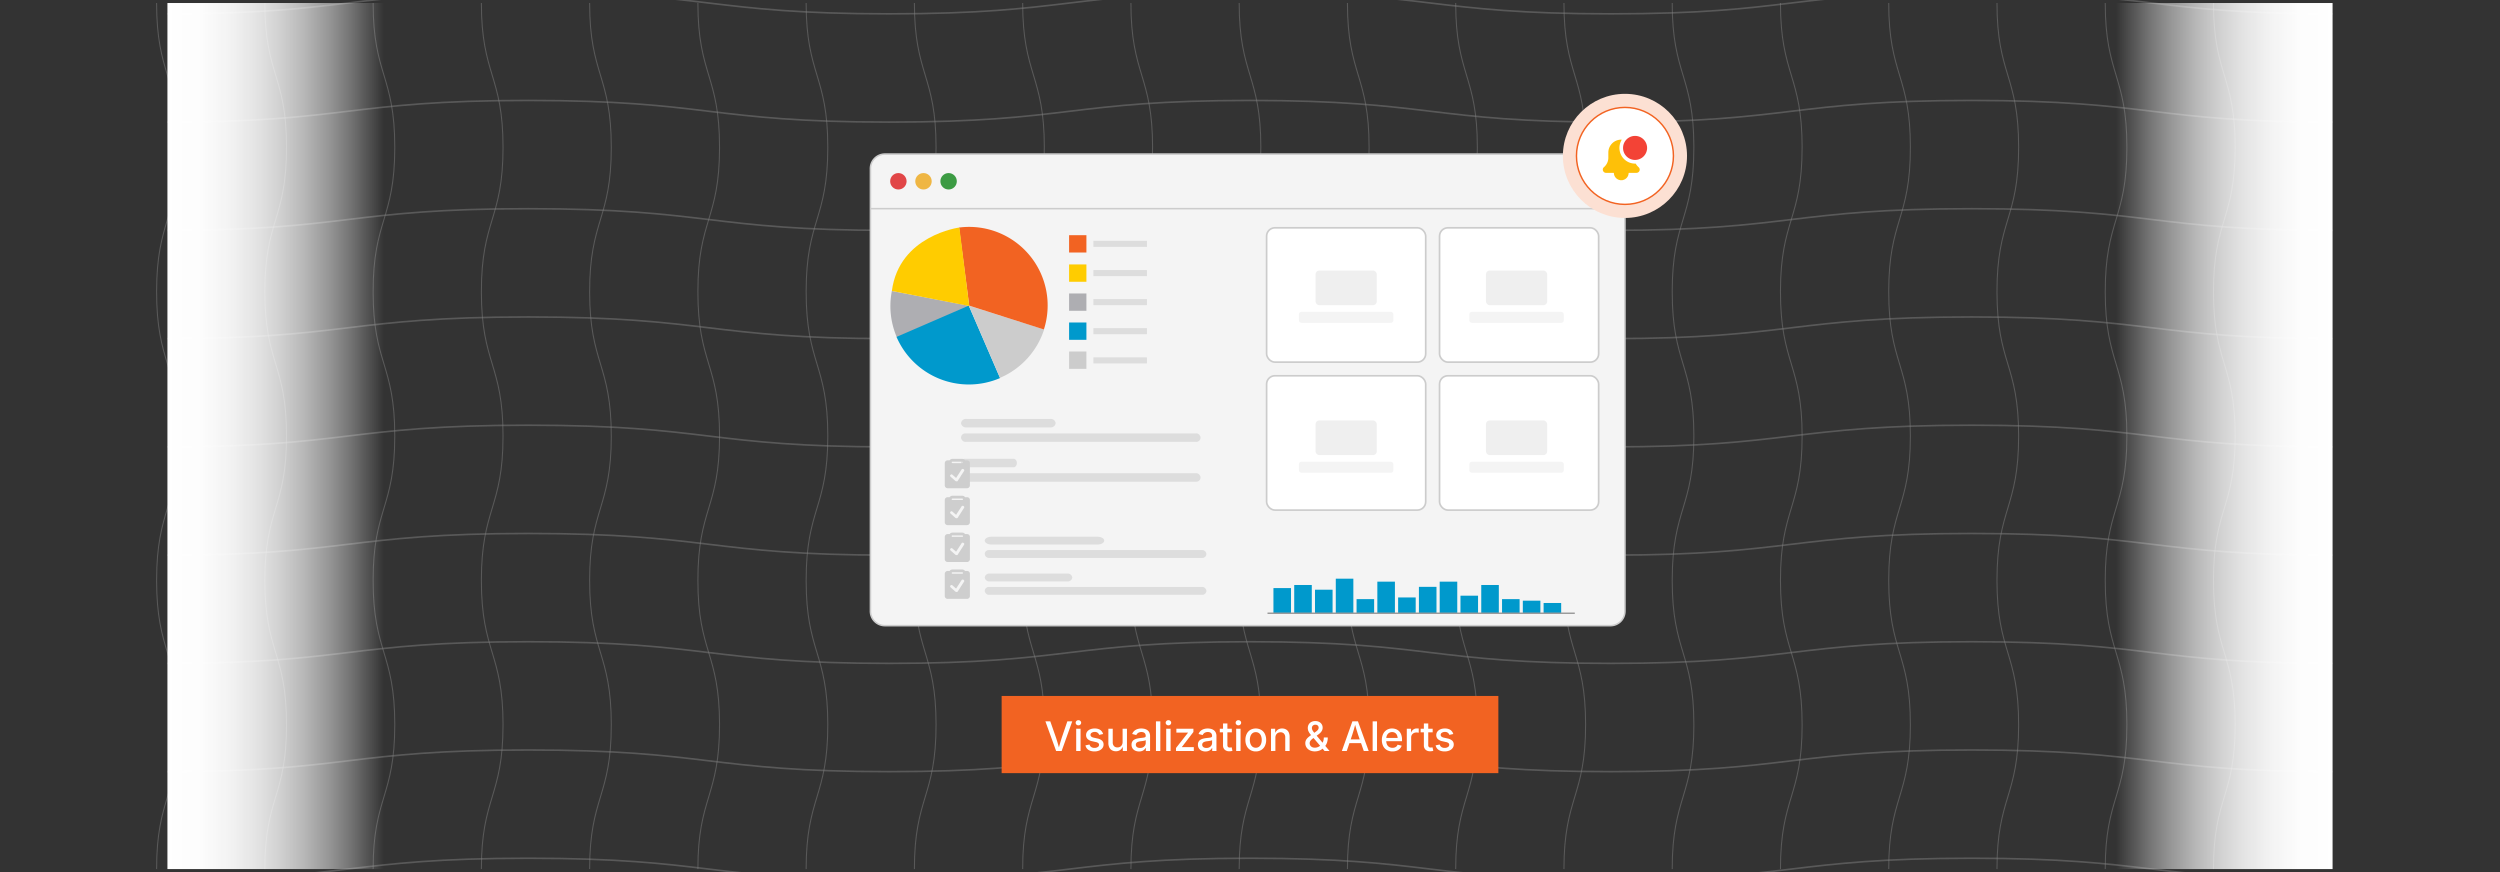 <svg id="Layer_1" data-name="Layer 1" xmlns="http://www.w3.org/2000/svg" xmlns:xlink="http://www.w3.org/1999/xlink" viewBox="0 0 860 300"><rect x="0" y="0" width="860" height="300" fill="#333333" stroke="none"/><defs><linearGradient id="linear-gradient" x1="432.149" y1="5467.581" x2="506.63" y2="5467.581" gradientTransform="translate(295.774 -5317.581)" gradientUnits="userSpaceOnUse"><stop offset="0" stop-color="#fff"/><stop offset="0.149" stop-color="#fff" stop-opacity="0.987"/><stop offset="0.278" stop-color="#fff" stop-opacity="0.945"/><stop offset="0.399" stop-color="#fff" stop-opacity="0.875"/><stop offset="0.516" stop-color="#fff" stop-opacity="0.777"/><stop offset="0.629" stop-color="#fff" stop-opacity="0.651"/><stop offset="0.74" stop-color="#fff" stop-opacity="0.495"/><stop offset="0.849" stop-color="#fff" stop-opacity="0.311"/><stop offset="0.953" stop-color="#fff" stop-opacity="0.103"/><stop offset="1" stop-color="#fff" stop-opacity="0"/></linearGradient><linearGradient id="linear-gradient-2" x1="57.596" y1="150" x2="132.077" y2="150" gradientTransform="matrix(1, 0, 0, 1, 0, 0)" xlink:href="#linear-gradient"/></defs><g opacity="0.5"><g opacity="0.5"><path d="M802.404,4.762c-62.066,0-62.066-7.448-124.131-7.448S616.207,4.762,554.141,4.762,492.074-2.686,430.006-2.686,367.94,4.762,305.873,4.762c-62.069,0-62.069-7.448-124.139-7.448S119.665,4.762,57.596,4.762" fill="none" stroke="#ccc" stroke-miterlimit="10" stroke-width="0.559"/></g><g opacity="0.5"><path d="M802.404,42.002c-62.066,0-62.066-7.448-124.131-7.448s-62.066,7.448-124.132,7.448-62.067-7.448-124.134-7.448-62.066,7.448-124.133,7.448c-62.069,0-62.069-7.448-124.139-7.448s-62.069,7.448-124.139,7.448" fill="none" stroke="#ccc" stroke-miterlimit="10" stroke-width="0.559"/></g><g opacity="0.5"><path d="M802.404,79.243c-62.066,0-62.066-7.448-124.131-7.448S616.207,79.243,554.141,79.243s-62.067-7.448-124.134-7.448S367.94,79.243,305.873,79.243c-62.069,0-62.069-7.448-124.139-7.448S119.665,79.243,57.596,79.243" fill="none" stroke="#ccc" stroke-miterlimit="10" stroke-width="0.559"/></g><g opacity="0.5"><path d="M802.404,116.484c-62.066,0-62.066-7.448-124.131-7.448s-62.066,7.448-124.132,7.448-62.067-7.448-124.134-7.448-62.066,7.448-124.133,7.448c-62.069,0-62.069-7.448-124.139-7.448s-62.069,7.448-124.139,7.448" fill="none" stroke="#ccc" stroke-miterlimit="10" stroke-width="0.559"/></g><g opacity="0.5"><path d="M802.404,153.724c-62.066,0-62.066-7.448-124.131-7.448s-62.066,7.448-124.132,7.448-62.067-7.448-124.134-7.448-62.066,7.448-124.133,7.448c-62.069,0-62.069-7.448-124.139-7.448s-62.069,7.448-124.139,7.448" fill="none" stroke="#ccc" stroke-miterlimit="10" stroke-width="0.559"/></g><g opacity="0.5"><path d="M802.404,190.964c-62.066,0-62.066-7.448-124.131-7.448s-62.066,7.448-124.132,7.448-62.067-7.448-124.134-7.448-62.066,7.448-124.133,7.448c-62.069,0-62.069-7.448-124.139-7.448s-62.069,7.448-124.139,7.448" fill="none" stroke="#ccc" stroke-miterlimit="10" stroke-width="0.559"/></g><g opacity="0.5"><path d="M802.404,228.205c-62.066,0-62.066-7.448-124.131-7.448s-62.066,7.448-124.132,7.448-62.067-7.448-124.134-7.448-62.066,7.448-124.133,7.448c-62.069,0-62.069-7.448-124.139-7.448s-62.069,7.448-124.139,7.448" fill="none" stroke="#ccc" stroke-miterlimit="10" stroke-width="0.559"/></g><g opacity="0.5"><path d="M802.404,265.445c-62.066,0-62.066-7.448-124.131-7.448s-62.066,7.448-124.132,7.448-62.067-7.448-124.134-7.448-62.066,7.448-124.133,7.448c-62.069,0-62.069-7.448-124.139-7.448s-62.069,7.448-124.139,7.448" fill="none" stroke="#ccc" stroke-miterlimit="10" stroke-width="0.559"/></g><g opacity="0.5"><path d="M802.404,302.686c-62.066,0-62.066-7.448-124.131-7.448s-62.066,7.448-124.132,7.448-62.067-7.448-124.134-7.448-62.066,7.448-124.133,7.448c-62.069,0-62.069-7.448-124.139-7.448s-62.069,7.448-124.139,7.448" fill="none" stroke="#ccc" stroke-miterlimit="10" stroke-width="0.559"/></g><g opacity="0.5"><path d="M351.796,298.961c0-24.825,7.448-24.825,7.448-49.65s-7.448-24.826-7.448-49.651,7.448-24.827,7.448-49.653-7.448-24.826-7.448-49.652c0-24.829,7.448-24.829,7.448-49.659s-7.448-24.829-7.448-49.659" fill="none" stroke="#ccc" stroke-miterlimit="10" stroke-width="0.353"/></g><g opacity="0.5"><path d="M314.555,298.961c0-24.825,7.448-24.825,7.448-49.65s-7.448-24.826-7.448-49.651,7.448-24.827,7.448-49.653-7.448-24.826-7.448-49.652c0-24.829,7.448-24.829,7.448-49.659s-7.448-24.829-7.448-49.659" fill="none" stroke="#ccc" stroke-miterlimit="10" stroke-width="0.353"/></g><g opacity="0.5"><path d="M389.036,298.961c0-24.825,7.448-24.825,7.448-49.65s-7.448-24.826-7.448-49.651,7.448-24.827,7.448-49.653-7.448-24.826-7.448-49.652c0-24.829,7.448-24.829,7.448-49.659s-7.448-24.829-7.448-49.659" fill="none" stroke="#ccc" stroke-miterlimit="10" stroke-width="0.353"/></g><g opacity="0.5"><path d="M426.277,298.961c0-24.825,7.448-24.825,7.448-49.65s-7.448-24.826-7.448-49.651,7.448-24.827,7.448-49.653-7.448-24.826-7.448-49.652c0-24.829,7.448-24.829,7.448-49.659s-7.448-24.829-7.448-49.659" fill="none" stroke="#ccc" stroke-miterlimit="10" stroke-width="0.353"/></g><g opacity="0.5"><path d="M463.518,298.961c0-24.825,7.448-24.825,7.448-49.65s-7.448-24.826-7.448-49.651,7.448-24.827,7.448-49.653-7.448-24.826-7.448-49.652c0-24.829,7.448-24.829,7.448-49.659s-7.448-24.829-7.448-49.659" fill="none" stroke="#ccc" stroke-miterlimit="10" stroke-width="0.353"/></g><g opacity="0.5"><path d="M500.758,298.961c0-24.825,7.448-24.825,7.448-49.65s-7.448-24.826-7.448-49.651,7.448-24.827,7.448-49.653-7.448-24.826-7.448-49.652c0-24.829,7.448-24.829,7.448-49.659s-7.448-24.829-7.448-49.659" fill="none" stroke="#ccc" stroke-miterlimit="10" stroke-width="0.353"/></g><g opacity="0.5"><path d="M537.999,298.961c0-24.825,7.448-24.825,7.448-49.65s-7.448-24.826-7.448-49.651,7.448-24.827,7.448-49.653-7.448-24.826-7.448-49.652c0-24.829,7.448-24.829,7.448-49.659s-7.448-24.829-7.448-49.659" fill="none" stroke="#ccc" stroke-miterlimit="10" stroke-width="0.353"/></g><g opacity="0.5"><path d="M575.24,298.961c0-24.825,7.448-24.825,7.448-49.65s-7.448-24.826-7.448-49.651,7.448-24.827,7.448-49.653-7.448-24.826-7.448-49.652c0-24.829,7.448-24.829,7.448-49.659S575.24,25.867,575.24,1.038" fill="none" stroke="#ccc" stroke-miterlimit="10" stroke-width="0.353"/></g><g opacity="0.5"><path d="M612.48,298.961c0-24.825,7.448-24.825,7.448-49.65s-7.448-24.826-7.448-49.651,7.448-24.827,7.448-49.653-7.448-24.826-7.448-49.652c0-24.829,7.448-24.829,7.448-49.659S612.48,25.867,612.48,1.038" fill="none" stroke="#ccc" stroke-miterlimit="10" stroke-width="0.353"/></g><g opacity="0.5"><path d="M649.721,298.961c0-24.825,7.448-24.825,7.448-49.65s-7.448-24.826-7.448-49.651,7.448-24.827,7.448-49.653-7.448-24.826-7.448-49.652c0-24.829,7.448-24.829,7.448-49.659s-7.448-24.829-7.448-49.659" fill="none" stroke="#ccc" stroke-miterlimit="10" stroke-width="0.353"/></g><g opacity="0.5"><path d="M686.961,298.961c0-24.825,7.448-24.825,7.448-49.65s-7.448-24.826-7.448-49.651,7.448-24.827,7.448-49.653-7.448-24.826-7.448-49.652c0-24.829,7.448-24.829,7.448-49.659s-7.448-24.829-7.448-49.659" fill="none" stroke="#ccc" stroke-miterlimit="10" stroke-width="0.353"/></g><g opacity="0.5"><path d="M724.202,298.961c0-24.825,7.448-24.825,7.448-49.65s-7.448-24.826-7.448-49.651,7.448-24.827,7.448-49.653-7.448-24.826-7.448-49.652c0-24.829,7.448-24.829,7.448-49.659s-7.448-24.829-7.448-49.659" fill="none" stroke="#ccc" stroke-miterlimit="10" stroke-width="0.353"/></g><g opacity="0.5"><path d="M761.443,298.961c0-24.825,7.448-24.825,7.448-49.65s-7.448-24.826-7.448-49.651,7.448-24.827,7.448-49.653-7.448-24.826-7.448-49.652c0-24.829,7.448-24.829,7.448-49.659s-7.448-24.829-7.448-49.659" fill="none" stroke="#ccc" stroke-miterlimit="10" stroke-width="0.353"/></g><g opacity="0.5"><path d="M277.315,298.961c0-24.825,7.448-24.825,7.448-49.65s-7.448-24.826-7.448-49.651,7.448-24.827,7.448-49.653-7.448-24.826-7.448-49.652c0-24.829,7.448-24.829,7.448-49.659s-7.448-24.829-7.448-49.659" fill="none" stroke="#ccc" stroke-miterlimit="10" stroke-width="0.353"/></g><g opacity="0.5"><path d="M240.074,298.961c0-24.825,7.448-24.825,7.448-49.65s-7.448-24.826-7.448-49.651,7.448-24.827,7.448-49.653-7.448-24.826-7.448-49.652c0-24.829,7.448-24.829,7.448-49.658s-7.448-24.829-7.448-49.659" fill="none" stroke="#ccc" stroke-miterlimit="10" stroke-width="0.353"/></g><g opacity="0.5"><path d="M202.834,298.961c0-24.825,7.448-24.825,7.448-49.65s-7.448-24.826-7.448-49.651,7.448-24.827,7.448-49.653-7.448-24.826-7.448-49.652c0-24.829,7.448-24.829,7.448-49.658s-7.448-24.829-7.448-49.659" fill="none" stroke="#ccc" stroke-miterlimit="10" stroke-width="0.353"/></g><g opacity="0.5"><path d="M165.593,298.961c0-24.825,7.448-24.825,7.448-49.65s-7.448-24.826-7.448-49.651,7.448-24.827,7.448-49.653-7.448-24.826-7.448-49.652c0-24.829,7.448-24.829,7.448-49.658s-7.448-24.829-7.448-49.659" fill="none" stroke="#ccc" stroke-miterlimit="10" stroke-width="0.353"/></g><g opacity="0.5"><path d="M128.353,298.961c0-24.825,7.448-24.825,7.448-49.65s-7.448-24.826-7.448-49.651,7.448-24.827,7.448-49.653-7.448-24.826-7.448-49.652c0-24.829,7.448-24.829,7.448-49.658s-7.448-24.829-7.448-49.659" fill="none" stroke="#ccc" stroke-miterlimit="10" stroke-width="0.353"/></g><g opacity="0.5"><path d="M91.112,298.961c0-24.825,7.448-24.825,7.448-49.65s-7.448-24.826-7.448-49.651S98.56,174.833,98.56,150.007s-7.448-24.826-7.448-49.652c0-24.829,7.448-24.829,7.448-49.658s-7.448-24.829-7.448-49.659" fill="none" stroke="#ccc" stroke-miterlimit="10" stroke-width="0.353"/></g><g opacity="0.5"><path d="M53.872,298.961c0-24.825,7.448-24.825,7.448-49.65s-7.448-24.826-7.448-49.651S61.32,174.833,61.32,150.007s-7.448-24.826-7.448-49.652c0-24.829,7.448-24.829,7.448-49.658s-7.448-24.829-7.448-49.659" fill="none" stroke="#ccc" stroke-miterlimit="10" stroke-width="0.353"/></g></g><rect x="727.923" y="1.038" width="74.481" height="297.923" transform="translate(1530.328 299.999) rotate(180)" fill="url(#linear-gradient)"/><rect x="57.596" y="1.038" width="74.481" height="297.923" fill="url(#linear-gradient-2)"/><rect x="344.562" y="239.407" width="170.877" height="26.553" fill="#f26322"/><path d="M363.306,258.334l-3.685-10.185h1.682l1.982,5.667q.219.656.502,1.606t.646,2.242h-.321q.355-1.319.632-2.256t.489-1.593l1.928-5.667H368.85l-3.637,10.185Z" fill="#fff"/><path d="M370.969,249.522a.934.934,0,0,1-.667-.263.857.857,0,0,1,0-1.261.939.939,0,0,1,.667-.26.951.951,0,0,1,.67.26.854.854,0,0,1,0,1.265A.951.951,0,0,1,370.969,249.522Zm-.759,8.812V250.691h1.504v7.643Z" fill="#fff"/><path d="M376.478,258.491a4.219,4.219,0,0,1-1.473-.239,2.583,2.583,0,0,1-1.06-.708,2.414,2.414,0,0,1-.55-1.145l1.415-.294a1.458,1.458,0,0,0,.588.882,1.933,1.933,0,0,0,1.094.287,1.968,1.968,0,0,0,1.155-.304.879.879,0,0,0,.431-.728.787.787,0,0,0-.263-.608,1.73,1.73,0,0,0-.81-.355l-1.285-.294a3.152,3.152,0,0,1-1.586-.766,1.837,1.837,0,0,1-.519-1.347,1.944,1.944,0,0,1,.383-1.196,2.496,2.496,0,0,1,1.046-.796,3.867,3.867,0,0,1,1.531-.284,3.749,3.749,0,0,1,1.415.239,2.422,2.422,0,0,1,.954.67,2.593,2.593,0,0,1,.523.998l-1.347.294a1.655,1.655,0,0,0-.499-.708,1.547,1.547,0,0,0-1.032-.304,1.821,1.821,0,0,0-1.039.28.833.833,0,0,0-.417.711.773.773,0,0,0,.277.619,2.161,2.161,0,0,0,.906.379l1.23.273a3.173,3.173,0,0,1,1.572.752,1.777,1.777,0,0,1,.513,1.312,2.01,2.01,0,0,1-.4,1.234,2.645,2.645,0,0,1-1.107.841A4.137,4.137,0,0,1,376.478,258.491Z" fill="#fff"/><path d="M383.882,258.429a2.759,2.759,0,0,1-1.367-.328,2.229,2.229,0,0,1-.912-.971,3.493,3.493,0,0,1-.325-1.586V250.691h1.504V255.36a1.82,1.82,0,0,0,.434,1.292,1.535,1.535,0,0,0,1.179.465,1.85,1.85,0,0,0,.913-.222,1.594,1.594,0,0,0,.632-.649,2.128,2.128,0,0,0,.232-1.029V250.691h1.504v7.643H386.24l-.007-1.873h.144a2.869,2.869,0,0,1-.978,1.504A2.518,2.518,0,0,1,383.882,258.429Z" fill="#fff"/><path d="M391.839,258.504a3.106,3.106,0,0,1-1.312-.27,2.174,2.174,0,0,1-.93-.789,2.262,2.262,0,0,1-.342-1.272,2.05,2.05,0,0,1,.249-1.066,1.855,1.855,0,0,1,.677-.663,3.49,3.49,0,0,1,.95-.369,9.161,9.161,0,0,1,1.063-.185l1.101-.133a1.668,1.668,0,0,0,.625-.171.415.415,0,0,0,.202-.386v-.041a1.468,1.468,0,0,0-.164-.725,1.103,1.103,0,0,0-.489-.455,1.821,1.821,0,0,0-.81-.161,2.171,2.171,0,0,0-.858.154,1.68,1.68,0,0,0-.581.393,1.714,1.714,0,0,0-.332.499l-1.415-.369a2.665,2.665,0,0,1,.745-1.1,3.052,3.052,0,0,1,1.114-.608,4.44,4.44,0,0,1,1.299-.191,4.797,4.797,0,0,1,.984.109,2.984,2.984,0,0,1,.978.397,2.166,2.166,0,0,1,.745.807,2.786,2.786,0,0,1,.287,1.353v5.072H394.17v-1.046h-.075a2.178,2.178,0,0,1-.444.574,2.317,2.317,0,0,1-.742.461A2.852,2.852,0,0,1,391.839,258.504Zm.335-1.21a2.162,2.162,0,0,0,1.053-.239,1.704,1.704,0,0,0,.67-.636,1.637,1.637,0,0,0,.232-.841v-.978a.743.743,0,0,1-.311.147,5.22,5.22,0,0,1-.523.116q-.294.051-.567.086t-.451.055a3.576,3.576,0,0,0-.776.185,1.339,1.339,0,0,0-.561.369.933.933,0,0,0-.208.636.972.972,0,0,0,.188.608,1.133,1.133,0,0,0,.509.369A2.075,2.075,0,0,0,392.174,257.295Z" fill="#fff"/><path d="M399.153,248.148v10.185h-1.504V248.148Z" fill="#fff"/><path d="M401.935,249.522a.934.934,0,0,1-.666-.263.857.857,0,0,1,0-1.261.939.939,0,0,1,.666-.26.951.951,0,0,1,.67.26.854.854,0,0,1,0,1.265A.951.951,0,0,1,401.935,249.522Zm-.759,8.812V250.691h1.504v7.643Z" fill="#fff"/><path d="M404.54,258.334v-1.025l4.115-5.236v-.068H404.67V250.691h5.865v1.107l-3.958,5.154v.068h4.095v1.312Z" fill="#fff"/><path d="M414.671,258.504a3.106,3.106,0,0,1-1.312-.27,2.174,2.174,0,0,1-.93-.789,2.262,2.262,0,0,1-.342-1.272,2.05,2.05,0,0,1,.25-1.066,1.855,1.855,0,0,1,.677-.663,3.491,3.491,0,0,1,.95-.369,9.153,9.153,0,0,1,1.063-.185l1.101-.133a1.667,1.667,0,0,0,.625-.171.415.415,0,0,0,.202-.386v-.041a1.468,1.468,0,0,0-.164-.725,1.102,1.102,0,0,0-.489-.455,1.821,1.821,0,0,0-.81-.161,2.171,2.171,0,0,0-.858.154,1.68,1.68,0,0,0-.581.393,1.716,1.716,0,0,0-.332.499l-1.415-.369a2.665,2.665,0,0,1,.745-1.1,3.052,3.052,0,0,1,1.114-.608,4.44,4.44,0,0,1,1.299-.191,4.796,4.796,0,0,1,.984.109,2.984,2.984,0,0,1,.978.397,2.165,2.165,0,0,1,.745.807,2.786,2.786,0,0,1,.287,1.353v5.072h-1.456v-1.046h-.075a2.179,2.179,0,0,1-.444.574,2.316,2.316,0,0,1-.742.461A2.852,2.852,0,0,1,414.671,258.504Zm.335-1.21a2.162,2.162,0,0,0,1.053-.239,1.704,1.704,0,0,0,.67-.636,1.637,1.637,0,0,0,.232-.841v-.978a.743.743,0,0,1-.311.147,5.211,5.211,0,0,1-.523.116c-.196.034-.385.062-.567.086s-.333.041-.451.055a3.576,3.576,0,0,0-.776.185,1.338,1.338,0,0,0-.56.369.933.933,0,0,0-.208.636.972.972,0,0,0,.188.608,1.133,1.133,0,0,0,.509.369A2.075,2.075,0,0,0,415.006,257.295Z" fill="#fff"/><path d="M423.749,250.691v1.224h-4.143V250.691Zm-3.028-1.818h1.504v7.396a.983.983,0,0,0,.195.673.826.826,0,0,0,.639.215,2.302,2.302,0,0,0,.308-.027c.128-.018.237-.037.328-.055l.267,1.203a2.718,2.718,0,0,1-.513.12,3.985,3.985,0,0,1-.54.038,2.272,2.272,0,0,1-1.613-.537,1.963,1.963,0,0,1-.574-1.507Z" fill="#fff"/><path d="M426.005,249.522a.933.933,0,0,1-.666-.263.857.857,0,0,1,0-1.261.939.939,0,0,1,.666-.26.951.951,0,0,1,.67.26.853.853,0,0,1,0,1.265A.951.951,0,0,1,426.005,249.522Zm-.759,8.812V250.691H426.75v7.643Z" fill="#fff"/><path d="M431.986,258.491a3.519,3.519,0,0,1-1.876-.492,3.321,3.321,0,0,1-1.248-1.381,4.557,4.557,0,0,1-.444-2.064,4.612,4.612,0,0,1,.444-2.082,3.316,3.316,0,0,1,1.248-1.384,3.836,3.836,0,0,1,3.759,0,3.317,3.317,0,0,1,1.248,1.384,4.618,4.618,0,0,1,.444,2.082,4.564,4.564,0,0,1-.444,2.064,3.322,3.322,0,0,1-1.248,1.381A3.53,3.53,0,0,1,431.986,258.491Zm0-1.272a1.778,1.778,0,0,0,1.151-.366,2.167,2.167,0,0,0,.677-.971,3.825,3.825,0,0,0,.223-1.33,3.901,3.901,0,0,0-.223-1.343,2.164,2.164,0,0,0-.677-.978,1.778,1.778,0,0,0-1.151-.366,1.754,1.754,0,0,0-1.142.366,2.183,2.183,0,0,0-.673.974,3.904,3.904,0,0,0-.222,1.347,3.834,3.834,0,0,0,.222,1.33,2.187,2.187,0,0,0,.673.971A1.754,1.754,0,0,0,431.986,257.219Z" fill="#fff"/><path d="M438.733,253.808v4.525H437.23V250.691h1.435l.014,1.873h-.157a2.921,2.921,0,0,1,.971-1.497,2.509,2.509,0,0,1,1.538-.472,2.721,2.721,0,0,1,1.36.328,2.269,2.269,0,0,1,.909.967,3.457,3.457,0,0,1,.328,1.589v4.854H442.124v-4.669a1.829,1.829,0,0,0-.431-1.292,1.533,1.533,0,0,0-1.183-.465,1.852,1.852,0,0,0-.909.222,1.583,1.583,0,0,0-.636.646A2.116,2.116,0,0,0,438.733,253.808Z" fill="#fff"/><path d="M452.337,258.477a3.872,3.872,0,0,1-1.768-.376,2.815,2.815,0,0,1-1.142-1.012,2.615,2.615,0,0,1-.399-1.422,2.326,2.326,0,0,1,.263-1.135,3.274,3.274,0,0,1,.732-.885q.469-.406,1.063-.837l1.654-1.176a4.223,4.223,0,0,0,.393-.321,1.703,1.703,0,0,0,.339-.431,1.139,1.139,0,0,0,.137-.561.976.976,0,0,0-.298-.728,1.127,1.127,0,0,0-.823-.29,1.316,1.316,0,0,0-.626.143,1.037,1.037,0,0,0-.417.397,1.166,1.166,0,0,0-.146.595,1.567,1.567,0,0,0,.171.711,4.056,4.056,0,0,0,.468.714q.297.373.681.831l4.737,5.64h-1.709l-3.91-4.587q-.507-.601-.93-1.114a4.969,4.969,0,0,1-.674-1.042,2.674,2.674,0,0,1-.249-1.152,2.393,2.393,0,0,1,.317-1.237,2.226,2.226,0,0,1,.899-.848,2.865,2.865,0,0,1,1.36-.308,2.807,2.807,0,0,1,1.35.304,2.22,2.22,0,0,1,.872.817,2.176,2.176,0,0,1,.308,1.142,2.215,2.215,0,0,1-.171.868,2.704,2.704,0,0,1-.476.745,4.696,4.696,0,0,1-.707.643l-2.051,1.504a3.25,3.25,0,0,0-.804.779,1.475,1.475,0,0,0,.599,2.167,2.083,2.083,0,0,0,.916.191,2.783,2.783,0,0,0,1.142-.246,3.12,3.12,0,0,0,.994-.708,3.384,3.384,0,0,0,.697-1.111,3.918,3.918,0,0,0,.257-1.449h1.36a5.399,5.399,0,0,1-.223,1.665,3.891,3.891,0,0,1-.54,1.111,4.328,4.328,0,0,1-.598.677l-.342.314a3.272,3.272,0,0,1-1.258.766A4.462,4.462,0,0,1,452.337,258.477Z" fill="#fff"/><path d="M461.6,258.334l3.623-10.185h1.914l3.691,10.185H469.14l-1.982-5.667q-.233-.691-.51-1.627-.275-.937-.639-2.249h.314q-.349,1.326-.625,2.273-.278.947-.489,1.603l-1.921,5.667Zm1.962-2.687v-1.299h5.298v1.299Z" fill="#fff"/><path d="M473.692,248.148v10.185h-1.504V248.148Z" fill="#fff"/><path d="M479.011,258.491a3.756,3.756,0,0,1-1.948-.485,3.22,3.22,0,0,1-1.261-1.367,4.564,4.564,0,0,1-.441-2.071,4.701,4.701,0,0,1,.433-2.071,3.343,3.343,0,0,1,1.228-1.398,3.398,3.398,0,0,1,1.859-.502,3.76,3.76,0,0,1,1.265.215,3.079,3.079,0,0,1,1.094.673,3.203,3.203,0,0,1,.769,1.186,4.891,4.891,0,0,1,.283,1.767v.533h-6.091v-1.121H481.52l-.704.369a3.276,3.276,0,0,0-.219-1.241,1.843,1.843,0,0,0-.646-.837,1.808,1.808,0,0,0-1.069-.301,1.883,1.883,0,0,0-1.087.308,1.989,1.989,0,0,0-.688.81,2.564,2.564,0,0,0-.235,1.097v.766a2.958,2.958,0,0,0,.27,1.33,1.875,1.875,0,0,0,.755.82,2.236,2.236,0,0,0,1.128.277,2.311,2.311,0,0,0,.766-.12,1.599,1.599,0,0,0,.592-.362,1.578,1.578,0,0,0,.379-.598l1.415.335a2.609,2.609,0,0,1-.618,1.039,2.962,2.962,0,0,1-1.08.701A4.049,4.049,0,0,1,479.011,258.491Z" fill="#fff"/><path d="M483.938,258.334V250.691h1.456v1.23h.082a1.875,1.875,0,0,1,.738-.984,2.088,2.088,0,0,1,1.196-.355q.144,0,.328.01a2.913,2.913,0,0,1,.308.031v1.435a1.87,1.87,0,0,0-.315-.055,4.071,4.071,0,0,0-.472-.027,1.983,1.983,0,0,0-.936.219,1.619,1.619,0,0,0-.649.605,1.692,1.692,0,0,0-.232.892v4.642Z" fill="#fff"/><path d="M492.839,250.691v1.224h-4.143V250.691Zm-3.028-1.818h1.504v7.396a.987.987,0,0,0,.194.673.829.829,0,0,0,.64.215,2.317,2.317,0,0,0,.308-.027c.128-.018.237-.037.328-.055l.267,1.203a2.703,2.703,0,0,1-.513.12,3.991,3.991,0,0,1-.54.038,2.272,2.272,0,0,1-1.613-.537,1.963,1.963,0,0,1-.574-1.507Z" fill="#fff"/><path d="M496.941,258.491a4.224,4.224,0,0,1-1.474-.239,2.583,2.583,0,0,1-1.059-.708,2.406,2.406,0,0,1-.551-1.145l1.415-.294a1.456,1.456,0,0,0,.588.882,1.932,1.932,0,0,0,1.094.287,1.967,1.967,0,0,0,1.155-.304.879.879,0,0,0,.431-.728.788.788,0,0,0-.263-.608,1.737,1.737,0,0,0-.81-.355l-1.285-.294a3.155,3.155,0,0,1-1.586-.766,1.835,1.835,0,0,1-.52-1.347,1.947,1.947,0,0,1,.383-1.196,2.49,2.49,0,0,1,1.046-.796,3.866,3.866,0,0,1,1.531-.284,3.745,3.745,0,0,1,1.415.239,2.419,2.419,0,0,1,.953.67,2.581,2.581,0,0,1,.523.998l-1.347.294a1.651,1.651,0,0,0-.499-.708,1.548,1.548,0,0,0-1.032-.304,1.821,1.821,0,0,0-1.039.28.832.832,0,0,0-.417.711.771.771,0,0,0,.277.619,2.156,2.156,0,0,0,.905.379l1.23.273a3.175,3.175,0,0,1,1.572.752,1.777,1.777,0,0,1,.513,1.312,2.004,2.004,0,0,1-.4,1.234,2.633,2.633,0,0,1-1.107.841A4.133,4.133,0,0,1,496.941,258.491Z" fill="#fff"/><path d="M558.982,57.986V210.242a4.985,4.985,0,0,1-4.984,4.984H304.409a4.985,4.985,0,0,1-4.984-4.984V57.986a4.985,4.985,0,0,1,4.984-4.984H553.998A4.985,4.985,0,0,1,558.982,57.986Z" fill="#f4f4f4"/><line x1="299.426" y1="71.774" x2="558.982" y2="71.774" fill="none" stroke="#ccc" stroke-miterlimit="10" stroke-width="0.54"/><path d="M558.982,57.986V210.242a4.985,4.985,0,0,1-4.984,4.984H304.409a4.985,4.985,0,0,1-4.984-4.984V57.986a4.985,4.985,0,0,1,4.984-4.984H553.998A4.985,4.985,0,0,1,558.982,57.986Z" fill="none" stroke="#ccc" stroke-miterlimit="10" stroke-width="0.54"/><circle cx="309.04" cy="62.361" r="2.827" fill="#e14647"/><circle cx="317.679" cy="62.361" r="2.827" fill="#efb643"/><circle cx="326.318" cy="62.361" r="2.827" fill="#3c9b43"/><path d="M308.53,116.066a27.083,27.083,0,0,1-1.731-15.97l27.063,5.192Z" fill="#aeaeb2"/><path d="M344.007,130.054A27.1,27.1,0,0,1,308.403,115.89l24.845-10.758Z" fill="#09c"/><path d="M359.177,113.336a27.132,27.132,0,0,1-15.17,16.641L333.248,105.132Z" fill="#ccc"/><path d="M329.92,78.275a27.021,27.021,0,0,1,29.179,35.061l-25.696-8.204Z" fill="#f26322"/><path d="M330.033,78.26s-20.759,2.701-23.229,21.84l26.624,5.17Z" fill="#fc0"/><rect x="367.768" y="80.906" width="5.96" height="5.96" fill="#f26322"/><rect x="367.768" y="90.968" width="5.96" height="5.96" fill="#fc0"/><rect x="367.768" y="100.953" width="5.96" height="5.96" fill="#aeaeb2"/><rect x="367.768" y="110.937" width="5.96" height="5.96" fill="#09c"/><rect x="367.768" y="120.921" width="5.96" height="5.96" fill="#ccc"/><rect x="376.127" y="82.841" width="18.421" height="2.09" fill="#ddd"/><rect x="376.127" y="92.903" width="18.421" height="2.09" fill="#ddd"/><rect x="376.127" y="102.887" width="18.421" height="2.09" fill="#ddd"/><rect x="376.127" y="112.872" width="18.421" height="2.09" fill="#ddd"/><rect x="376.127" y="122.934" width="18.421" height="2.09" fill="#ddd"/><path d="M340.455,197.31h26.708a1.562,1.562,0,0,1,1.709,1.35h0a1.562,1.562,0,0,1-1.709,1.35H340.455a1.562,1.562,0,0,1-1.709-1.35h0A1.562,1.562,0,0,1,340.455,197.31Z" fill="#ddd"/><rect x="338.746" y="201.91" width="76.254" height="2.7" rx="1.35" fill="#ddd"/><path d="M332.686,196.41h-.708a1.222,1.222,0,0,0-.961-.506H327.63a1.222,1.222,0,0,0-.961.506h-.708a.994.994,0,0,0-.961.961v7.685a.994.994,0,0,0,.961.961h6.724a.994.994,0,0,0,.961-.961v-7.685A.96.96,0,0,0,332.686,196.41Zm-5.056.455h3.387a.253.253,0,1,1,0,.506H327.63a.253.253,0,0,1,0-.506Zm3.994,3.236-2.174,3.387a.382.382,0,0,1-.405.152.939.939,0,0,1-.354-.101l-1.668-1.466c-.202-.202-.253-.506-.05-.657.202-.202.505-.253.657-.05l1.264,1.112,1.871-2.882a.45.45,0,0,1,.657-.152A.426.426,0,0,1,331.624,200.101Z" fill="#cecece"/><path d="M341.078,184.624H377.52c1.288,0,2.332.604,2.332,1.35h0c0,.746-1.044,1.35-2.332,1.35H341.078c-1.288,0-2.332-.604-2.332-1.35h0C338.746,185.228,339.79,184.624,341.078,184.624Z" fill="#ddd"/><rect x="338.746" y="189.224" width="76.254" height="2.7" rx="1.35" fill="#ddd"/><path d="M332.686,183.724h-.708a1.222,1.222,0,0,0-.961-.506H327.63a1.222,1.222,0,0,0-.961.506h-.708a.994.994,0,0,0-.961.961v7.685a.994.994,0,0,0,.961.961h6.724a.994.994,0,0,0,.961-.961v-7.685A.96.96,0,0,0,332.686,183.724Zm-5.056.455h3.387a.253.253,0,1,1,0,.506H327.63a.253.253,0,0,1,0-.506Zm3.994,3.236-2.174,3.387a.382.382,0,0,1-.405.152.939.939,0,0,1-.354-.101l-1.668-1.466c-.202-.202-.253-.506-.05-.657.202-.202.505-.253.657-.05l1.264,1.112,1.871-2.882a.45.45,0,0,1,.657-.152A.426.426,0,0,1,331.624,187.414Z" fill="#cecece"/><path d="M331.685,157.819H348.724c.602,0,1.09.653,1.09,1.459h0c0,.806-.488,1.459-1.09,1.459H331.685c-.602,0-1.09-.653-1.09-1.459h0C330.595,158.473,331.083,157.819,331.685,157.819Z" fill="#ddd"/><rect x="330.595" y="162.79" width="82.4" height="2.918" rx="1.459" fill="#ddd"/><path d="M332.686,171.037h-.708a1.222,1.222,0,0,0-.961-.506H327.63a1.222,1.222,0,0,0-.961.506h-.708a.994.994,0,0,0-.961.961v7.685a.994.994,0,0,0,.961.961h6.724a.994.994,0,0,0,.961-.961v-7.685A.96.96,0,0,0,332.686,171.037Zm-5.056.455h3.387a.253.253,0,1,1,0,.506H327.63a.253.253,0,0,1,0-.506Zm3.994,3.236-2.174,3.387a.382.382,0,0,1-.405.152.939.939,0,0,1-.354-.101L327.023,176.7c-.202-.202-.253-.506-.05-.657.202-.202.505-.253.657-.05l1.264,1.112,1.871-2.882a.45.45,0,0,1,.657-.152A.426.426,0,0,1,331.624,174.728Z" fill="#cecece"/><path d="M332.442,144.11h28.861a1.687,1.687,0,0,1,1.847,1.459h0a1.687,1.687,0,0,1-1.847,1.459h-28.861a1.687,1.687,0,0,1-1.847-1.459h0A1.687,1.687,0,0,1,332.442,144.11Z" fill="#ddd"/><rect x="330.595" y="149.081" width="82.4" height="2.918" rx="1.459" fill="#ddd"/><path d="M332.686,158.351h-.708a1.222,1.222,0,0,0-.961-.506H327.63a1.222,1.222,0,0,0-.961.506h-.708a.994.994,0,0,0-.961.961v7.685a.994.994,0,0,0,.961.961h6.724a.994.994,0,0,0,.961-.961v-7.685A.96.96,0,0,0,332.686,158.351Zm-5.056.455h3.387a.253.253,0,1,1,0,.506H327.63a.253.253,0,0,1,0-.506Zm3.994,3.236-2.174,3.387a.382.382,0,0,1-.405.152.937.937,0,0,1-.354-.101l-1.668-1.466c-.202-.202-.253-.506-.05-.657.202-.202.505-.253.657-.051l1.264,1.112,1.871-2.882a.45.45,0,0,1,.657-.152A.426.426,0,0,1,331.624,162.041Z" fill="#cecece"/><rect x="435.71" y="78.364" width="54.731" height="46.211" rx="2.878" fill="#fff"/><rect x="435.71" y="78.364" width="54.731" height="46.211" rx="2.878" fill="none" stroke="#ccc" stroke-miterlimit="10" stroke-width="0.583"/><rect x="495.201" y="78.364" width="54.731" height="46.211" rx="2.878" fill="#fff"/><rect x="495.201" y="78.364" width="54.731" height="46.211" rx="2.878" fill="none" stroke="#ccc" stroke-miterlimit="10" stroke-width="0.583"/><rect x="435.71" y="129.261" width="54.731" height="46.211" rx="2.878" fill="#fff"/><rect x="435.71" y="129.261" width="54.731" height="46.211" rx="2.878" fill="none" stroke="#ccc" stroke-miterlimit="10" stroke-width="0.583"/><rect x="495.201" y="129.261" width="54.731" height="46.211" rx="2.878" fill="#fff"/><rect x="495.201" y="129.261" width="54.731" height="46.211" rx="2.878" fill="none" stroke="#ccc" stroke-miterlimit="10" stroke-width="0.583"/><rect x="438.064" y="202.301" width="6.043" height="8.66" fill="#09c"/><rect x="445.213" y="201.237" width="6.043" height="9.723" fill="#09c"/><rect x="452.362" y="202.86" width="6.043" height="8.1" fill="#09c"/><rect x="459.511" y="199.067" width="6.043" height="11.894" fill="#09c"/><rect x="466.66" y="206.099" width="6.043" height="4.862" fill="#09c"/><rect x="473.808" y="200.088" width="6.043" height="10.872" fill="#09c"/><rect x="480.957" y="205.524" width="6.043" height="5.436" fill="#09c"/><rect x="488.106" y="201.875" width="6.043" height="9.085" fill="#09c"/><rect x="495.255" y="200.088" width="6.043" height="10.872" fill="#09c"/><rect x="502.404" y="204.918" width="6.043" height="6.043" fill="#09c"/><rect x="509.553" y="201.237" width="6.043" height="9.723" fill="#09c"/><rect x="516.702" y="206.099" width="6.043" height="4.862" fill="#09c"/><rect x="523.851" y="206.631" width="6.043" height="4.33" fill="#09c"/><rect x="531" y="207.428" width="6.043" height="3.532" fill="#09c"/><line x1="436.021" y1="210.96" x2="541.723" y2="210.96" fill="none" stroke="#999" stroke-miterlimit="10" stroke-width="0.5"/><rect x="452.546" y="93.061" width="21.06" height="11.919" rx="1.27" fill="#efefef"/><rect x="446.835" y="107.27" width="32.481" height="3.786" rx="0.836" fill="#f4f4f4"/><rect x="452.546" y="144.632" width="21.06" height="11.919" rx="1.27" fill="#efefef"/><rect x="446.835" y="158.841" width="32.481" height="3.786" rx="0.836" fill="#f4f4f4"/><rect x="511.168" y="93.061" width="21.06" height="11.919" rx="1.27" fill="#efefef"/><rect x="505.458" y="107.27" width="32.481" height="3.786" rx="0.836" fill="#f4f4f4"/><rect x="511.168" y="144.632" width="21.06" height="11.919" rx="1.27" fill="#efefef"/><rect x="505.458" y="158.841" width="32.481" height="3.786" rx="0.836" fill="#f4f4f4"/><circle cx="558.982" cy="53.63" r="21.349" fill="#fce0d3"/><circle cx="558.982" cy="53.63" r="16.678" fill="#fff" stroke="#f26322" stroke-miterlimit="10" stroke-width="0.503"/><path d="M557.346,61.997c-.042-.052-.107-.043-.162-.054a2.54,2.54,0,0,1-2.006-2.355c-.005-.106-.037-.129-.137-.129q-1.256.006-2.513.002a1.105,1.105,0,0,1-1.145-.939,1.04,1.04,0,0,1,.359-1.002,4.393,4.393,0,0,0,1.275-1.833A4.275,4.275,0,0,0,553.27,54.23c0-.575-.001-1.15,0-1.725a4.447,4.447,0,0,1,3.592-4.389,3.743,3.743,0,0,1,1.004-.071c.021.049-.017.076-.035.108a5.39,5.39,0,0,0,4.748,8.128.135.135,0,0,1,.144.073,4.837,4.837,0,0,0,.979,1.186,1.103,1.103,0,0,1-.326,1.832,1.261,1.261,0,0,1-.508.09q-1.197-.001-2.394,0c-.214,0-.211,0-.236.218a2.489,2.489,0,0,1-1.701,2.178,5.257,5.257,0,0,1-.507.14Z" fill="#fec008"/><path d="M566.566,50.364a4.134,4.134,0,1,0-.077,1.468,3.73,3.73,0,0,1,.109-.515v-.863C566.553,50.436,566.57,50.395,566.566,50.364Zm-3.457,1.923c.003-.411.001-.823.001-1.234s.002-.823-.001-1.234c.003.411.001.823.001,1.234S563.113,51.876,563.109,52.287Z" fill="#f34336"/></svg>